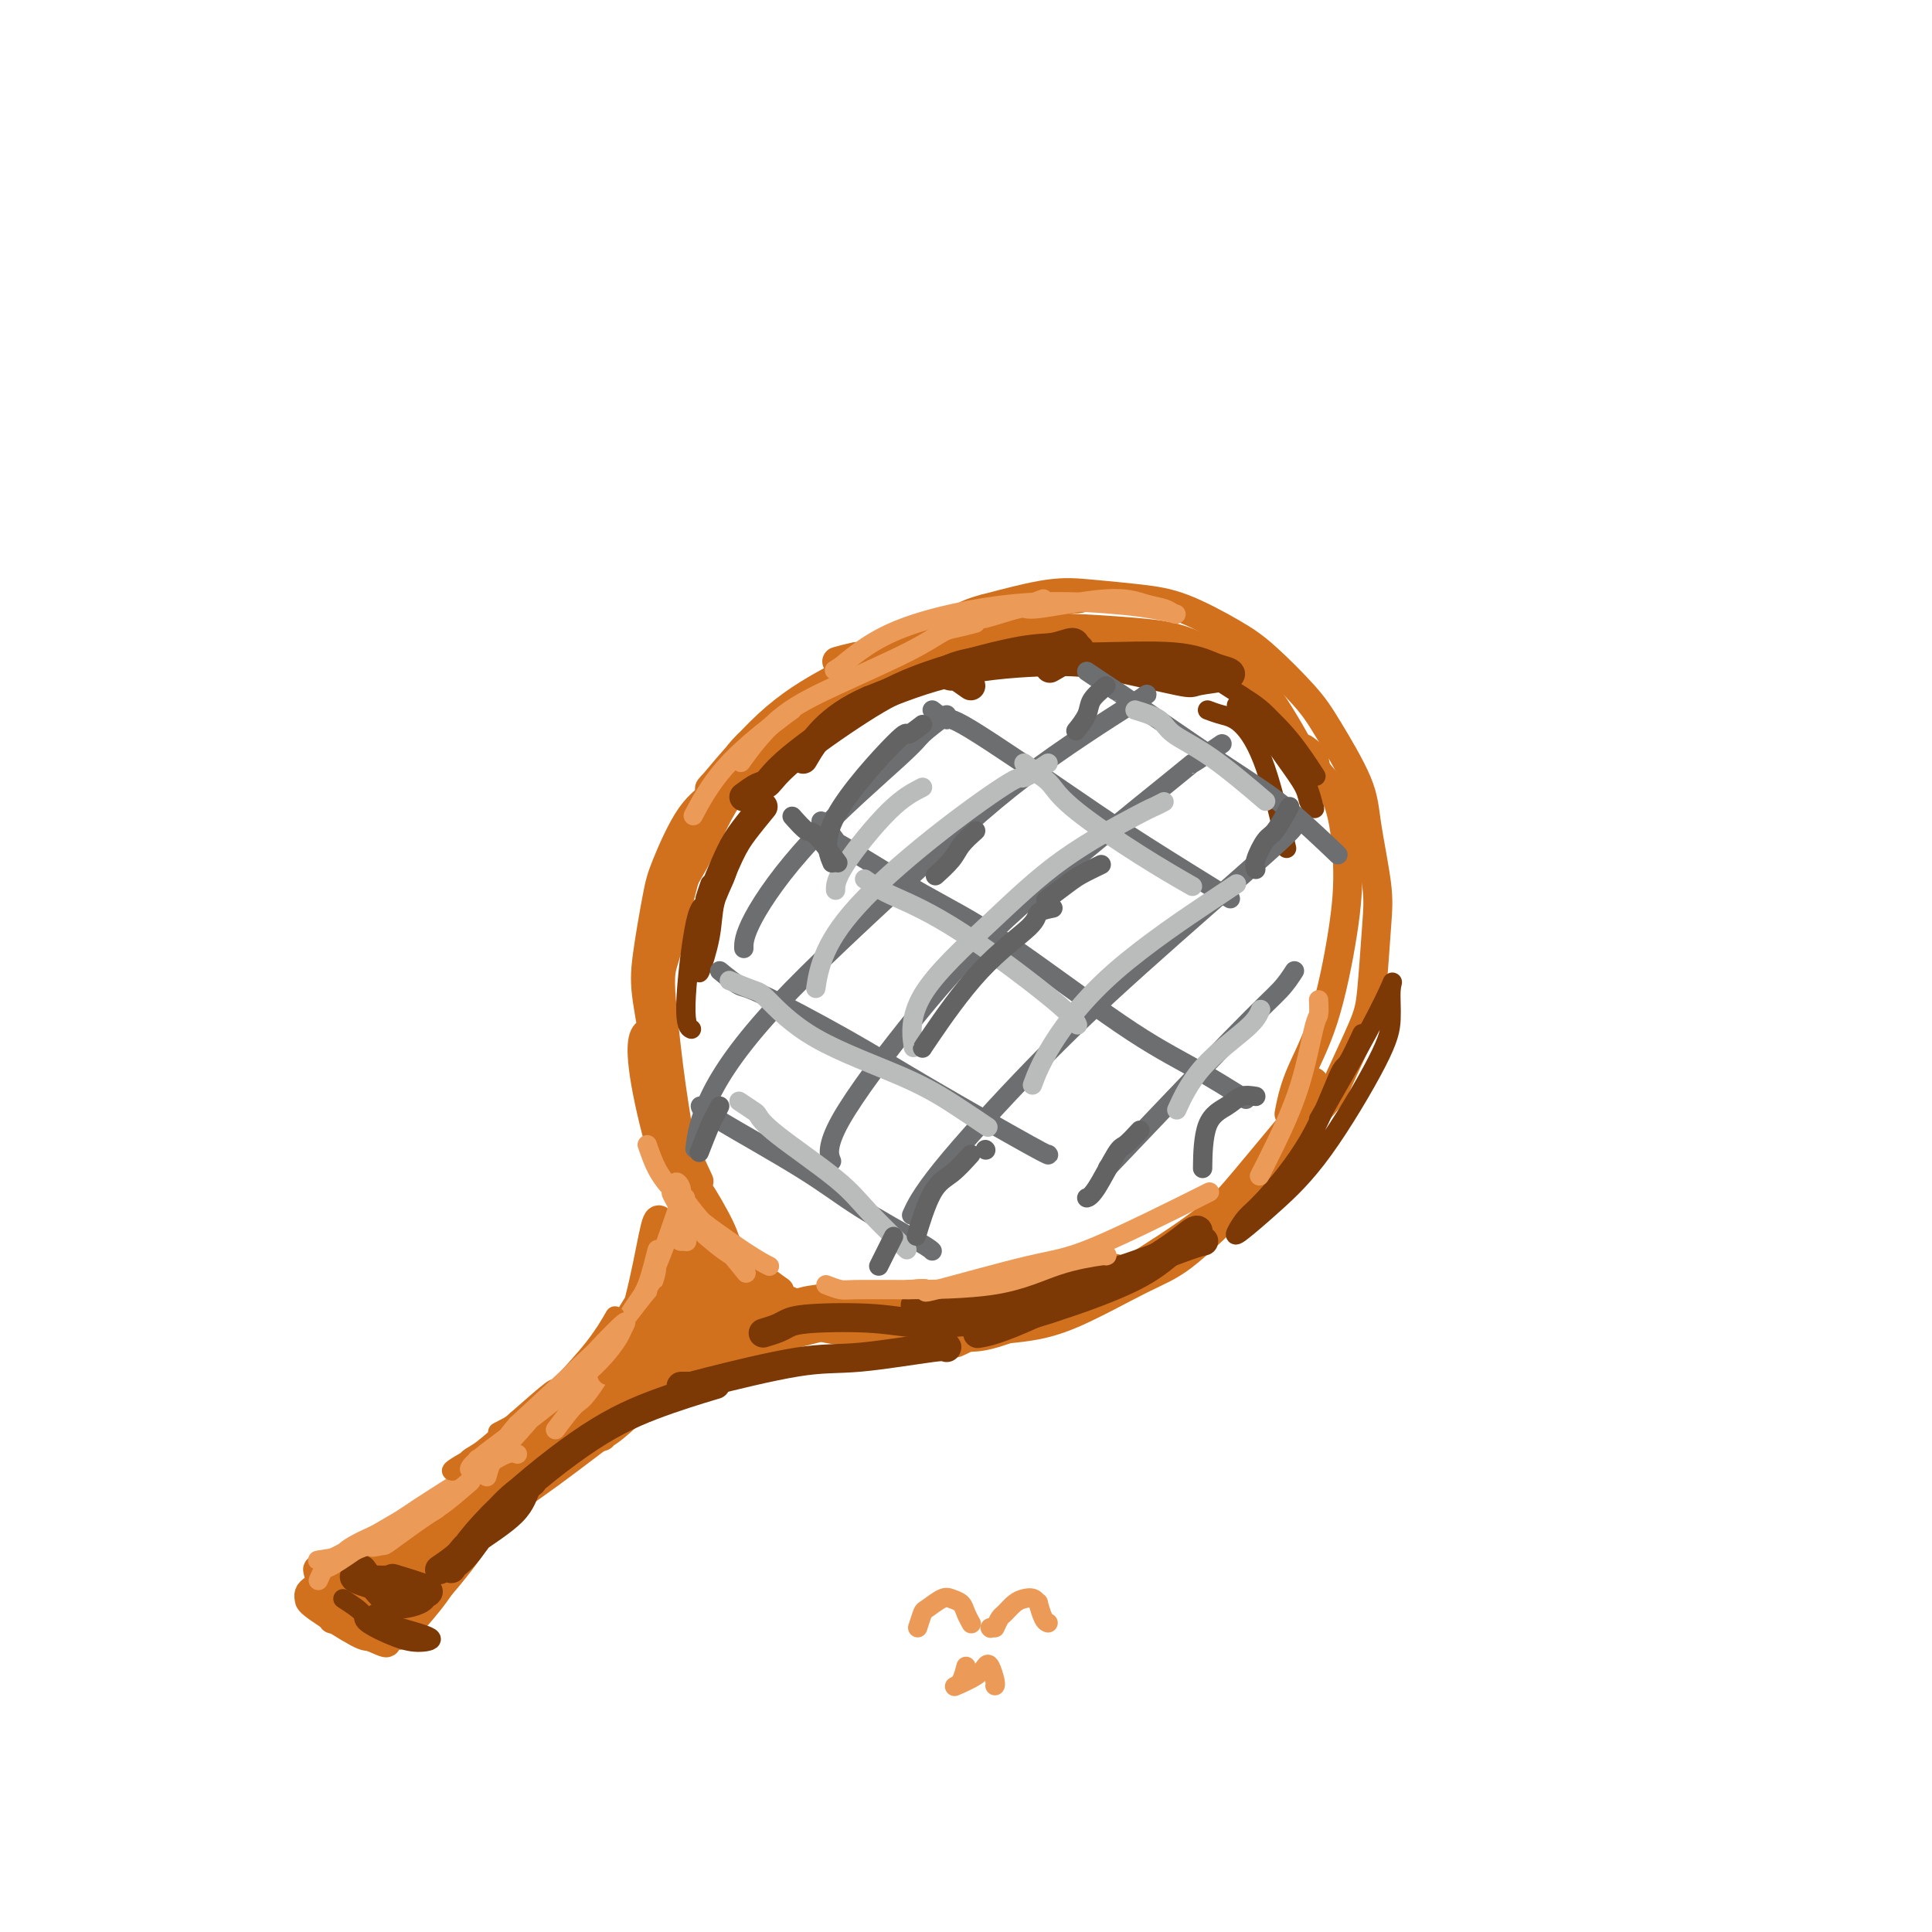 <svg viewBox='0 0 400 400' version='1.1' xmlns='http://www.w3.org/2000/svg' xmlns:xlink='http://www.w3.org/1999/xlink'><g fill='none' stroke='#D2711D' stroke-width='6' stroke-linecap='round' stroke-linejoin='round'><path d='M141,245c0.471,1.667 0.942,3.334 1,4c0.058,0.666 -0.298,0.331 1,2c1.298,1.669 4.249,5.340 6,8c1.751,2.660 2.302,4.307 5,6c2.698,1.693 7.544,3.432 11,5c3.456,1.568 5.522,2.965 9,4c3.478,1.035 8.368,1.708 12,2c3.632,0.292 6.006,0.204 10,0c3.994,-0.204 9.607,-0.525 14,-1c4.393,-0.475 7.567,-1.104 12,-3c4.433,-1.896 10.124,-5.061 14,-7c3.876,-1.939 5.936,-2.654 9,-5c3.064,-2.346 7.133,-6.324 10,-9c2.867,-2.676 4.534,-4.050 7,-7c2.466,-2.950 5.733,-7.475 9,-12'/><path d='M271,232c5.106,-5.557 4.873,-5.449 6,-8c1.127,-2.551 3.616,-7.762 5,-11c1.384,-3.238 1.665,-4.502 2,-8c0.335,-3.498 0.726,-9.229 1,-13c0.274,-3.771 0.433,-5.583 0,-9c-0.433,-3.417 -1.458,-8.441 -2,-12c-0.542,-3.559 -0.601,-5.654 -2,-9c-1.399,-3.346 -4.139,-7.943 -6,-11c-1.861,-3.057 -2.842,-4.573 -5,-7c-2.158,-2.427 -5.492,-5.764 -8,-8c-2.508,-2.236 -4.191,-3.372 -7,-5c-2.809,-1.628 -6.744,-3.748 -10,-5c-3.256,-1.252 -5.831,-1.634 -9,-2c-3.169,-0.366 -6.930,-0.714 -10,-1c-3.070,-0.286 -5.449,-0.510 -9,0c-3.551,0.510 -8.276,1.755 -13,3'/><path d='M204,126c-5.049,1.283 -6.672,2.989 -10,5c-3.328,2.011 -8.359,4.327 -12,6c-3.641,1.673 -5.890,2.703 -9,5c-3.110,2.297 -7.082,5.861 -10,8c-2.918,2.139 -4.784,2.855 -7,5c-2.216,2.145 -4.783,5.720 -7,8c-2.217,2.280 -4.084,3.264 -6,6c-1.916,2.736 -3.879,7.223 -5,10c-1.121,2.777 -1.399,3.842 -2,7c-0.601,3.158 -1.526,8.407 -2,12c-0.474,3.593 -0.497,5.529 0,9c0.497,3.471 1.515,8.477 2,12c0.485,3.523 0.438,5.564 2,10c1.562,4.436 4.732,11.267 6,14c1.268,2.733 0.634,1.366 0,0'/><path d='M142,251c-0.450,1.960 -0.900,3.920 -1,5c-0.100,1.080 0.150,1.279 0,4c-0.150,2.721 -0.701,7.965 -3,13c-2.299,5.035 -6.347,9.861 -9,13c-2.653,3.139 -3.910,4.590 -6,6c-2.090,1.410 -5.011,2.780 -7,4c-1.989,1.220 -3.045,2.290 -2,1c1.045,-1.290 4.190,-4.939 7,-9c2.810,-4.061 5.286,-8.534 8,-13c2.714,-4.466 5.665,-8.927 7,-12c1.335,-3.073 1.055,-4.760 1,-6c-0.055,-1.240 0.115,-2.034 0,-3c-0.115,-0.966 -0.515,-2.104 -1,-1c-0.485,1.104 -1.054,4.451 -2,9c-0.946,4.549 -2.270,10.300 -4,15c-1.730,4.700 -3.865,8.350 -6,12'/><path d='M124,289c-2.449,6.326 -2.071,4.641 -3,5c-0.929,0.359 -3.166,2.762 -2,2c1.166,-0.762 5.734,-4.690 9,-7c3.266,-2.310 5.231,-3.001 11,-6c5.769,-2.999 15.344,-8.307 21,-11c5.656,-2.693 7.393,-2.770 9,-3c1.607,-0.230 3.084,-0.612 2,0c-1.084,0.612 -4.728,2.217 -7,3c-2.272,0.783 -3.170,0.742 -8,3c-4.830,2.258 -13.590,6.814 -19,10c-5.410,3.186 -7.469,5.003 -9,7c-1.531,1.997 -2.534,4.174 -3,5c-0.466,0.826 -0.395,0.299 0,0c0.395,-0.299 1.113,-0.371 5,-4c3.887,-3.629 10.944,-10.814 18,-18'/><path d='M148,275c3.785,-3.692 1.746,-1.921 2,-2c0.254,-0.079 2.801,-2.006 4,-3c1.199,-0.994 1.050,-1.053 1,-1c-0.050,0.053 -0.003,0.218 0,0c0.003,-0.218 -0.039,-0.819 -2,-1c-1.961,-0.181 -5.841,0.060 -9,1c-3.159,0.940 -5.596,2.581 -5,3c0.596,0.419 4.224,-0.385 6,-1c1.776,-0.615 1.698,-1.042 4,-1c2.302,0.042 6.984,0.553 12,1c5.016,0.447 10.365,0.830 13,1c2.635,0.170 2.554,0.129 3,0c0.446,-0.129 1.419,-0.344 1,0c-0.419,0.344 -2.228,1.246 -9,3c-6.772,1.754 -18.506,4.358 -26,7c-7.494,2.642 -10.747,5.321 -14,8'/><path d='M129,290c-5.031,3.292 -10.608,7.521 -13,10c-2.392,2.479 -1.598,3.209 -2,4c-0.402,0.791 -1.999,1.643 0,0c1.999,-1.643 7.595,-5.779 14,-10c6.405,-4.221 13.621,-8.525 18,-11c4.379,-2.475 5.923,-3.120 7,-4c1.077,-0.880 1.686,-1.996 1,-2c-0.686,-0.004 -2.668,1.103 -7,4c-4.332,2.897 -11.013,7.586 -17,12c-5.987,4.414 -11.281,8.555 -16,12c-4.719,3.445 -8.864,6.194 -11,8c-2.136,1.806 -2.263,2.670 -3,3c-0.737,0.330 -2.083,0.127 -1,-1c1.083,-1.127 4.595,-3.179 6,-4c1.405,-0.821 0.702,-0.410 0,0'/><path d='M131,289c0.341,-1.231 0.682,-2.461 1,-3c0.318,-0.539 0.613,-0.386 1,-1c0.387,-0.614 0.868,-1.994 -1,-1c-1.868,0.994 -6.083,4.362 -12,9c-5.917,4.638 -13.534,10.548 -18,14c-4.466,3.452 -5.779,4.448 -8,6c-2.221,1.552 -5.351,3.660 -5,3c0.351,-0.660 4.181,-4.086 6,-6c1.819,-1.914 1.625,-2.314 4,-4c2.375,-1.686 7.317,-4.659 12,-8c4.683,-3.341 9.106,-7.050 12,-9c2.894,-1.950 4.260,-2.141 3,-1c-1.260,1.141 -5.147,3.615 -7,5c-1.853,1.385 -1.672,1.681 -5,4c-3.328,2.319 -10.164,6.659 -17,11'/><path d='M97,308c-6.502,4.639 -8.256,6.237 -11,8c-2.744,1.763 -6.479,3.691 -9,5c-2.521,1.309 -3.828,2.000 -5,3c-1.172,1.000 -2.209,2.310 -3,3c-0.791,0.690 -1.336,0.762 -2,1c-0.664,0.238 -1.446,0.642 -2,1c-0.554,0.358 -0.881,0.668 -1,1c-0.119,0.332 -0.030,0.685 0,1c0.030,0.315 0.003,0.593 2,2c1.997,1.407 6.020,3.944 8,5c1.980,1.056 1.918,0.630 3,1c1.082,0.370 3.309,1.534 3,1c-0.309,-0.534 -3.155,-2.767 -6,-5'/><path d='M74,335c-0.925,-1.084 -0.237,-1.295 -1,-2c-0.763,-0.705 -2.977,-1.904 -4,-3c-1.023,-1.096 -0.856,-2.088 -1,-3c-0.144,-0.912 -0.598,-1.743 -1,-2c-0.402,-0.257 -0.750,0.061 -1,0c-0.250,-0.061 -0.402,-0.502 0,1c0.402,1.502 1.357,4.947 2,7c0.643,2.053 0.972,2.714 1,2c0.028,-0.714 -0.245,-2.804 0,-5c0.245,-2.196 1.009,-4.497 4,-7c2.991,-2.503 8.207,-5.209 12,-7c3.793,-1.791 6.161,-2.665 9,-4c2.839,-1.335 6.149,-3.129 8,-4c1.851,-0.871 2.243,-0.820 1,0c-1.243,0.820 -4.122,2.410 -7,4'/><path d='M96,312c-3.376,1.986 -8.815,4.951 -13,8c-4.185,3.049 -7.114,6.180 -9,8c-1.886,1.820 -2.727,2.328 -3,3c-0.273,0.672 0.022,1.509 2,1c1.978,-0.509 5.640,-2.366 10,-5c4.360,-2.634 9.416,-6.047 12,-8c2.584,-1.953 2.694,-2.445 3,-3c0.306,-0.555 0.809,-1.174 0,-1c-0.809,0.174 -2.931,1.141 -6,5c-3.069,3.859 -7.085,10.612 -9,14c-1.915,3.388 -1.728,3.412 -2,4c-0.272,0.588 -1.001,1.740 0,1c1.001,-0.740 3.732,-3.374 7,-7c3.268,-3.626 7.072,-8.246 9,-11c1.928,-2.754 1.979,-3.644 2,-4c0.021,-0.356 0.010,-0.178 0,0'/><path d='M99,317c1.822,-1.937 -2.624,3.721 -5,7c-2.376,3.279 -2.682,4.180 -4,6c-1.318,1.820 -3.647,4.559 -5,6c-1.353,1.441 -1.728,1.584 -2,2c-0.272,0.416 -0.440,1.106 0,0c0.440,-1.106 1.488,-4.009 2,-5c0.512,-0.991 0.486,-0.072 0,0c-0.486,0.072 -1.434,-0.704 -2,-1c-0.566,-0.296 -0.751,-0.112 -1,0c-0.249,0.112 -0.563,0.150 -1,0c-0.437,-0.150 -0.996,-0.490 2,-4c2.996,-3.510 9.549,-10.192 15,-15c5.451,-4.808 9.801,-7.742 15,-12c5.199,-4.258 11.246,-9.839 15,-13c3.754,-3.161 5.215,-3.903 7,-5c1.785,-1.097 3.892,-2.548 6,-4'/><path d='M141,279c9.135,-7.962 2.971,-3.365 1,-2c-1.971,1.365 0.250,-0.500 1,-1c0.750,-0.500 0.027,0.366 0,0c-0.027,-0.366 0.641,-1.963 1,-3c0.359,-1.037 0.408,-1.513 1,-2c0.592,-0.487 1.727,-0.986 3,-1c1.273,-0.014 2.685,0.455 6,1c3.315,0.545 8.535,1.165 13,1c4.465,-0.165 8.176,-1.116 12,-2c3.824,-0.884 7.760,-1.699 10,-2c2.240,-0.301 2.783,-0.086 3,0c0.217,0.086 0.109,0.043 0,0'/><path d='M188,270c-2.521,0.746 -5.042,1.492 -6,2c-0.958,0.508 -0.351,0.778 -3,1c-2.649,0.222 -8.552,0.397 -13,0c-4.448,-0.397 -7.440,-1.367 -11,-3c-3.560,-1.633 -7.688,-3.928 -10,-6c-2.312,-2.072 -2.808,-3.920 -3,-6c-0.192,-2.080 -0.079,-4.392 0,-6c0.079,-1.608 0.123,-2.511 1,-2c0.877,0.511 2.586,2.436 5,5c2.414,2.564 5.535,5.767 8,8c2.465,2.233 4.276,3.495 5,4c0.724,0.505 0.362,0.252 0,0'/><path d='M150,261c-1.347,-1.249 -2.694,-2.498 -4,-4c-1.306,-1.502 -2.569,-3.258 -4,-7c-1.431,-3.742 -3.028,-9.471 -4,-14c-0.972,-4.529 -1.318,-7.859 -2,-11c-0.682,-3.141 -1.701,-6.092 -2,-8c-0.299,-1.908 0.122,-2.774 0,-3c-0.122,-0.226 -0.788,0.188 -1,2c-0.212,1.812 0.030,5.024 1,10c0.970,4.976 2.668,11.717 4,15c1.332,3.283 2.298,3.107 3,4c0.702,0.893 1.138,2.855 1,2c-0.138,-0.855 -0.851,-4.528 -1,-6c-0.149,-1.472 0.268,-0.742 0,-3c-0.268,-2.258 -1.219,-7.502 -2,-13c-0.781,-5.498 -1.390,-11.249 -2,-17'/><path d='M137,208c-0.587,-7.357 -0.054,-7.250 1,-11c1.054,-3.750 2.630,-11.356 4,-16c1.370,-4.644 2.534,-6.327 3,-7c0.466,-0.673 0.233,-0.337 0,0'/><path d='M153,161c-0.325,0.140 -0.650,0.281 -3,3c-2.350,2.719 -6.724,8.018 -9,12c-2.276,3.982 -2.455,6.647 -3,9c-0.545,2.353 -1.458,4.393 -1,4c0.458,-0.393 2.286,-3.219 4,-6c1.714,-2.781 3.314,-5.517 5,-9c1.686,-3.483 3.457,-7.714 7,-12c3.543,-4.286 8.856,-8.626 13,-12c4.144,-3.374 7.118,-5.781 11,-8c3.882,-2.219 8.673,-4.249 12,-6c3.327,-1.751 5.190,-3.223 6,-4c0.810,-0.777 0.568,-0.858 1,-1c0.432,-0.142 1.539,-0.346 0,0c-1.539,0.346 -5.726,1.242 -10,3c-4.274,1.758 -8.637,4.379 -13,7'/><path d='M173,141c-6.990,3.783 -13.463,8.741 -17,12c-3.537,3.259 -4.136,4.817 -5,6c-0.864,1.183 -1.994,1.989 -3,3c-1.006,1.011 -1.889,2.226 0,0c1.889,-2.226 6.550,-7.891 11,-12c4.450,-4.109 8.691,-6.660 13,-9c4.309,-2.340 8.687,-4.469 14,-7c5.313,-2.531 11.562,-5.465 17,-7c5.438,-1.535 10.067,-1.672 13,-2c2.933,-0.328 4.172,-0.847 5,-1c0.828,-0.153 1.245,0.061 2,0c0.755,-0.061 1.849,-0.398 -1,0c-2.849,0.398 -9.640,1.529 -15,3c-5.360,1.471 -9.289,3.281 -14,5c-4.711,1.719 -10.203,3.348 -13,4c-2.797,0.652 -2.898,0.326 -3,0'/><path d='M177,136c-7.016,1.857 -2.557,0.500 0,0c2.557,-0.500 3.211,-0.145 8,-1c4.789,-0.855 13.715,-2.922 20,-4c6.285,-1.078 9.931,-1.167 15,-1c5.069,0.167 11.562,0.590 16,1c4.438,0.410 6.821,0.807 10,2c3.179,1.193 7.153,3.182 10,5c2.847,1.818 4.567,3.467 7,7c2.433,3.533 5.578,8.951 7,12c1.422,3.049 1.121,3.728 1,4c-0.121,0.272 -0.060,0.136 0,0'/><path d='M270,155c0.837,0.604 1.673,1.207 2,2c0.327,0.793 0.144,1.775 1,3c0.856,1.225 2.752,2.691 4,6c1.248,3.309 1.847,8.460 2,13c0.153,4.540 -0.141,8.468 -1,14c-0.859,5.532 -2.282,12.668 -4,18c-1.718,5.332 -3.732,8.859 -5,12c-1.268,3.141 -1.791,5.898 -2,7c-0.209,1.102 -0.105,0.551 0,0'/><path d='M272,224c-0.876,2.083 -1.753,4.166 -2,5c-0.247,0.834 0.134,0.418 -2,3c-2.134,2.582 -6.784,8.160 -10,12c-3.216,3.840 -4.999,5.941 -9,9c-4.001,3.059 -10.219,7.074 -15,10c-4.781,2.926 -8.125,4.761 -13,7c-4.875,2.239 -11.280,4.881 -15,6c-3.720,1.119 -4.755,0.714 -6,1c-1.245,0.286 -2.700,1.264 -2,1c0.700,-0.264 3.554,-1.768 6,-3c2.446,-1.232 4.483,-2.190 7,-3c2.517,-0.810 5.514,-1.471 9,-3c3.486,-1.529 7.460,-3.925 9,-5c1.540,-1.075 0.645,-0.828 1,-1c0.355,-0.172 1.958,-0.763 0,0c-1.958,0.763 -7.479,2.882 -13,5'/><path d='M217,268c-5.566,1.852 -13.480,4.483 -19,6c-5.520,1.517 -8.646,1.921 -13,2c-4.354,0.079 -9.934,-0.168 -14,-1c-4.066,-0.832 -6.617,-2.249 -10,-5c-3.383,-2.751 -7.599,-6.836 -10,-10c-2.401,-3.164 -2.986,-5.407 -4,-8c-1.014,-2.593 -2.457,-5.534 -2,-5c0.457,0.534 2.813,4.545 4,7c1.187,2.455 1.204,3.353 2,5c0.796,1.647 2.370,4.042 3,5c0.630,0.958 0.315,0.479 0,0'/></g>
<g fill='none' stroke='#7C3805' stroke-width='6' stroke-linecap='round' stroke-linejoin='round'><path d='M75,325c1.747,2.399 3.493,4.799 5,6c1.507,1.201 2.773,1.204 4,1c1.227,-0.204 2.413,-0.615 3,-1c0.587,-0.385 0.575,-0.743 1,-1c0.425,-0.257 1.288,-0.412 0,-1c-1.288,-0.588 -4.726,-1.608 -6,-2c-1.274,-0.392 -0.385,-0.156 -1,0c-0.615,0.156 -2.732,0.230 -4,0c-1.268,-0.230 -1.685,-0.766 -2,-1c-0.315,-0.234 -0.529,-0.168 -1,0c-0.471,0.168 -1.198,0.437 0,1c1.198,0.563 4.323,1.421 6,2c1.677,0.579 1.908,0.880 2,1c0.092,0.120 0.046,0.060 0,0'/><path d='M91,325c1.574,-1.073 3.148,-2.147 4,-3c0.852,-0.853 0.983,-1.486 3,-3c2.017,-1.514 5.922,-3.909 8,-6c2.078,-2.091 2.330,-3.879 3,-5c0.670,-1.121 1.759,-1.576 1,-1c-0.759,0.576 -3.365,2.182 -6,5c-2.635,2.818 -5.299,6.846 -7,9c-1.701,2.154 -2.440,2.433 -3,3c-0.560,0.567 -0.940,1.423 0,0c0.940,-1.423 3.199,-5.124 8,-10c4.801,-4.876 12.142,-10.925 18,-15c5.858,-4.075 10.231,-6.174 15,-8c4.769,-1.826 9.934,-3.379 12,-4c2.066,-0.621 1.033,-0.311 0,0'/><path d='M141,287c0.864,-0.004 1.727,-0.009 2,0c0.273,0.009 -0.046,0.030 4,-1c4.046,-1.030 12.457,-3.113 18,-4c5.543,-0.887 8.218,-0.578 13,-1c4.782,-0.422 11.672,-1.575 15,-2c3.328,-0.425 3.094,-0.121 3,0c-0.094,0.121 -0.047,0.061 0,0'/><path d='M158,276c1.104,-0.337 2.209,-0.674 3,-1c0.791,-0.326 1.269,-0.640 2,-1c0.731,-0.360 1.717,-0.765 5,-1c3.283,-0.235 8.865,-0.299 13,0c4.135,0.299 6.824,0.959 11,1c4.176,0.041 9.840,-0.539 14,-1c4.160,-0.461 6.817,-0.802 11,-2c4.183,-1.198 9.891,-3.252 14,-5c4.109,-1.748 6.618,-3.189 9,-5c2.382,-1.811 4.637,-3.993 6,-5c1.363,-1.007 1.835,-0.839 2,-1c0.165,-0.161 0.024,-0.651 -1,0c-1.024,0.651 -2.929,2.445 -7,5c-4.071,2.555 -10.306,5.873 -15,8c-4.694,2.127 -7.847,3.064 -11,4'/><path d='M214,272c-7.422,3.378 -9.978,3.822 -11,4c-1.022,0.178 -0.511,0.089 0,0'/><path d='M190,270c-0.748,0.257 -1.496,0.514 4,0c5.496,-0.514 17.236,-1.797 27,-4c9.764,-2.203 17.552,-5.324 22,-7c4.448,-1.676 5.557,-1.907 6,-2c0.443,-0.093 0.222,-0.046 0,0'/><path d='M154,165c1.100,-0.815 2.201,-1.630 3,-2c0.799,-0.370 1.297,-0.296 2,-1c0.703,-0.704 1.611,-2.187 5,-5c3.389,-2.813 9.258,-6.954 14,-10c4.742,-3.046 8.355,-4.995 14,-7c5.645,-2.005 13.321,-4.067 18,-5c4.679,-0.933 6.359,-0.736 8,-1c1.641,-0.264 3.241,-0.988 4,-1c0.759,-0.012 0.678,0.687 1,1c0.322,0.313 1.048,0.238 0,1c-1.048,0.762 -3.871,2.361 -5,3c-1.129,0.639 -0.565,0.320 0,0'/><path d='M201,142c-1.210,-0.862 -2.421,-1.723 -3,-2c-0.579,-0.277 -0.528,0.031 -1,0c-0.472,-0.031 -1.468,-0.403 -1,-1c0.468,-0.597 2.401,-1.421 6,-2c3.599,-0.579 8.865,-0.912 13,-1c4.135,-0.088 7.138,0.070 12,0c4.862,-0.070 11.582,-0.370 16,0c4.418,0.370 6.533,1.408 8,2c1.467,0.592 2.286,0.737 3,1c0.714,0.263 1.321,0.644 0,1c-1.321,0.356 -4.572,0.687 -6,1c-1.428,0.313 -1.035,0.609 -4,0c-2.965,-0.609 -9.290,-2.122 -14,-3c-4.710,-0.878 -7.807,-1.121 -13,-1c-5.193,0.121 -12.484,0.606 -19,2c-6.516,1.394 -12.258,3.697 -18,6'/><path d='M180,145c-8.644,3.689 -11.756,8.911 -13,11c-1.244,2.089 -0.622,1.044 0,0'/><path d='M158,167c-1.440,1.756 -2.881,3.512 -4,5c-1.119,1.488 -1.917,2.708 -3,5c-1.083,2.292 -2.452,5.655 -3,7c-0.548,1.345 -0.274,0.673 0,0'/></g>
<g fill='none' stroke='#7C3805' stroke-width='4' stroke-linecap='round' stroke-linejoin='round'><path d='M147,183c-0.449,1.309 -0.898,2.617 -1,3c-0.102,0.383 0.143,-0.161 0,2c-0.143,2.161 -0.672,7.025 -1,10c-0.328,2.975 -0.453,4.059 0,3c0.453,-1.059 1.484,-4.263 2,-7c0.516,-2.737 0.518,-5.009 1,-7c0.482,-1.991 1.444,-3.701 2,-5c0.556,-1.299 0.704,-2.188 1,-3c0.296,-0.812 0.738,-1.549 0,0c-0.738,1.549 -2.656,5.382 -4,7c-1.344,1.618 -2.113,1.021 -3,5c-0.887,3.979 -1.893,12.533 -2,17c-0.107,4.467 0.684,4.848 1,5c0.316,0.152 0.158,0.076 0,0'/><path d='M257,144c0.761,0.858 1.522,1.716 2,2c0.478,0.284 0.675,-0.006 2,1c1.325,1.006 3.780,3.309 6,6c2.220,2.691 4.206,5.769 5,7c0.794,1.231 0.397,0.616 0,0'/><path d='M250,147c0.935,0.349 1.869,0.699 3,1c1.131,0.301 2.458,0.555 4,2c1.542,1.445 3.300,4.081 5,9c1.700,4.919 3.343,12.120 4,15c0.657,2.880 0.329,1.440 0,0'/><path d='M282,214c-1.158,2.500 -2.316,5.000 -3,6c-0.684,1.000 -0.894,0.499 -2,3c-1.106,2.501 -3.107,8.005 -6,13c-2.893,4.995 -6.679,9.480 -9,12c-2.321,2.520 -3.176,3.074 -4,4c-0.824,0.926 -1.615,2.224 -2,3c-0.385,0.776 -0.362,1.032 1,0c1.362,-1.032 4.063,-3.350 7,-6c2.937,-2.650 6.110,-5.630 10,-11c3.890,-5.370 8.496,-13.130 11,-18c2.504,-4.870 2.904,-6.850 3,-9c0.096,-2.150 -0.112,-4.468 0,-6c0.112,-1.532 0.546,-2.277 0,-1c-0.546,1.277 -2.070,4.574 -5,10c-2.930,5.426 -7.266,12.979 -9,16c-1.734,3.021 -0.867,1.511 0,0'/><path d='M256,146c1.162,0.789 2.325,1.577 3,2c0.675,0.423 0.864,0.480 2,2c1.136,1.520 3.219,4.502 5,7c1.781,2.498 3.259,4.513 4,6c0.741,1.487 0.745,2.446 1,3c0.255,0.554 0.761,0.702 1,1c0.239,0.298 0.211,0.745 0,0c-0.211,-0.745 -0.607,-2.681 -2,-6c-1.393,-3.319 -3.785,-8.020 -6,-11c-2.215,-2.980 -4.254,-4.238 -7,-6c-2.746,-1.762 -6.200,-4.029 -8,-5c-1.800,-0.971 -1.946,-0.646 -2,0c-0.054,0.646 -0.015,1.613 0,2c0.015,0.387 0.008,0.193 0,0'/><path d='M71,331c1.726,1.123 3.453,2.246 4,3c0.547,0.754 -0.084,1.138 1,2c1.084,0.862 3.884,2.204 6,3c2.116,0.796 3.549,1.048 5,1c1.451,-0.048 2.920,-0.397 2,-1c-0.920,-0.603 -4.228,-1.461 -6,-2c-1.772,-0.539 -2.008,-0.758 -3,-1c-0.992,-0.242 -2.740,-0.508 -3,-1c-0.260,-0.492 0.968,-1.209 3,-2c2.032,-0.791 4.866,-1.654 6,-2c1.134,-0.346 0.567,-0.173 0,0'/></g>
<g fill='none' stroke='#EC9A57' stroke-width='4' stroke-linecap='round' stroke-linejoin='round'><path d='M95,308c-1.555,1.610 -3.109,3.219 -4,4c-0.891,0.781 -1.118,0.733 -3,2c-1.882,1.267 -5.418,3.848 -7,5c-1.582,1.152 -1.210,0.874 -2,1c-0.790,0.126 -2.743,0.658 -2,0c0.743,-0.658 4.181,-2.504 7,-4c2.819,-1.496 5.017,-2.642 7,-4c1.983,-1.358 3.749,-2.930 5,-4c1.251,-1.070 1.986,-1.639 1,-1c-0.986,0.639 -3.692,2.486 -6,4c-2.308,1.514 -4.216,2.694 -7,4c-2.784,1.306 -6.442,2.736 -9,4c-2.558,1.264 -4.017,2.361 -3,2c1.017,-0.361 4.508,-2.181 8,-4'/><path d='M80,317c1.399,-0.817 0.897,-0.860 4,-3c3.103,-2.140 9.811,-6.378 14,-9c4.189,-2.622 5.859,-3.629 7,-4c1.141,-0.371 1.755,-0.106 2,0c0.245,0.106 0.123,0.053 0,0'/><path d='M115,296c1.516,-2.027 3.033,-4.053 4,-5c0.967,-0.947 1.385,-0.814 3,-3c1.615,-2.186 4.427,-6.693 7,-11c2.573,-4.307 4.905,-8.416 6,-11c1.095,-2.584 0.952,-3.643 1,-5c0.048,-1.357 0.288,-3.011 0,-2c-0.288,1.011 -1.104,4.688 -2,7c-0.896,2.312 -1.874,3.257 -3,5c-1.126,1.743 -2.401,4.282 -3,6c-0.599,1.718 -0.521,2.615 0,2c0.521,-0.615 1.484,-2.741 3,-6c1.516,-3.259 3.583,-7.652 5,-11c1.417,-3.348 2.184,-5.650 3,-8c0.816,-2.350 1.681,-4.748 2,-6c0.319,-1.252 0.091,-1.358 0,-1c-0.091,0.358 -0.046,1.179 0,2'/><path d='M141,249c1.871,-3.383 0.550,2.160 0,5c-0.550,2.840 -0.328,2.976 0,3c0.328,0.024 0.762,-0.064 1,0c0.238,0.064 0.281,0.279 0,-1c-0.281,-1.279 -0.884,-4.053 -1,-6c-0.116,-1.947 0.257,-3.067 0,-4c-0.257,-0.933 -1.143,-1.678 -1,-1c0.143,0.678 1.317,2.780 3,5c1.683,2.220 3.876,4.559 6,7c2.124,2.441 4.178,4.983 5,6c0.822,1.017 0.411,0.508 0,0'/><path d='M154,261c-0.978,-0.266 -1.955,-0.533 -4,-2c-2.045,-1.467 -5.156,-4.135 -7,-6c-1.844,-1.865 -2.420,-2.927 -3,-4c-0.580,-1.073 -1.164,-2.158 -1,-2c0.164,0.158 1.075,1.558 4,4c2.925,2.442 7.864,5.927 11,8c3.136,2.073 4.467,2.735 5,3c0.533,0.265 0.266,0.132 0,0'/><path d='M171,266c1.100,0.423 2.201,0.846 3,1c0.799,0.154 1.297,0.037 3,0c1.703,-0.037 4.610,0.004 10,0c5.390,-0.004 13.262,-0.054 19,-1c5.738,-0.946 9.342,-2.790 13,-4c3.658,-1.210 7.369,-1.787 9,-2c1.631,-0.213 1.180,-0.061 1,0c-0.180,0.061 -0.090,0.030 0,0'/><path d='M188,267c1.972,-0.141 3.944,-0.281 4,0c0.056,0.281 -1.803,0.984 2,0c3.803,-0.984 13.267,-3.656 19,-5c5.733,-1.344 7.736,-1.362 14,-4c6.264,-2.638 16.790,-7.897 21,-10c4.210,-2.103 2.105,-1.052 0,0'/><path d='M273,207c0.056,1.208 0.113,2.415 0,3c-0.113,0.585 -0.395,0.546 -1,3c-0.605,2.454 -1.533,7.400 -3,12c-1.467,4.600 -3.472,8.854 -5,12c-1.528,3.146 -2.579,5.185 -3,6c-0.421,0.815 -0.210,0.408 0,0'/><path d='M216,124c-1.201,0.471 -2.401,0.941 -3,1c-0.599,0.059 -0.596,-0.294 -2,0c-1.404,0.294 -4.215,1.233 -6,2c-1.785,0.767 -2.544,1.361 -1,1c1.544,-0.361 5.390,-1.677 7,-2c1.610,-0.323 0.984,0.348 4,0c3.016,-0.348 9.673,-1.714 14,-2c4.327,-0.286 6.323,0.509 8,1c1.677,0.491 3.036,0.679 4,1c0.964,0.321 1.535,0.776 2,1c0.465,0.224 0.824,0.216 0,0c-0.824,-0.216 -2.831,-0.641 -5,-1c-2.169,-0.359 -4.499,-0.653 -9,-1c-4.501,-0.347 -11.173,-0.747 -19,0c-7.827,0.747 -16.808,2.642 -23,5c-6.192,2.358 -9.596,5.179 -13,8'/><path d='M174,138c-2.167,1.333 -1.083,0.667 0,0'/><path d='M202,129c-1.463,0.385 -2.927,0.769 -4,1c-1.073,0.231 -1.756,0.308 -3,1c-1.244,0.692 -3.049,1.997 -7,4c-3.951,2.003 -10.049,4.702 -15,7c-4.951,2.298 -8.756,4.196 -12,7c-3.244,2.804 -5.927,6.516 -7,8c-1.073,1.484 -0.537,0.742 0,0'/><path d='M164,147c-0.738,0.518 -1.476,1.036 -4,3c-2.524,1.964 -6.833,5.375 -10,9c-3.167,3.625 -5.190,7.464 -6,9c-0.810,1.536 -0.405,0.768 0,0'/><path d='M134,237c0.622,1.778 1.244,3.556 2,5c0.756,1.444 1.644,2.556 2,3c0.356,0.444 0.178,0.222 0,0'/></g>
<g fill='none' stroke='#6D6E70' stroke-width='4' stroke-linecap='round' stroke-linejoin='round'><path d='M145,229c0.038,0.326 0.077,0.651 4,3c3.923,2.349 11.731,6.721 17,10c5.269,3.279 8.000,5.467 12,8c4.000,2.533 9.269,5.413 12,7c2.731,1.587 2.923,1.882 3,2c0.077,0.118 0.038,0.059 0,0'/><path d='M149,201c1.545,1.258 3.091,2.516 4,3c0.909,0.484 1.182,0.192 5,2c3.818,1.808 11.180,5.714 17,9c5.820,3.286 10.096,5.953 17,10c6.904,4.047 16.436,9.474 21,12c4.564,2.526 4.161,2.150 4,2c-0.161,-0.150 -0.081,-0.075 0,0'/><path d='M170,170c1.290,1.689 2.580,3.377 3,4c0.420,0.623 -0.032,0.180 3,2c3.032,1.820 9.546,5.904 15,9c5.454,3.096 9.848,5.205 17,10c7.152,4.795 17.061,12.275 24,17c6.939,4.725 10.907,6.695 15,9c4.093,2.305 8.312,4.944 10,6c1.688,1.056 0.844,0.528 0,0'/><path d='M193,147c1.251,0.984 2.503,1.968 3,2c0.497,0.032 0.241,-0.886 5,2c4.759,2.886 14.533,9.578 21,14c6.467,4.422 9.626,6.575 15,10c5.374,3.425 12.964,8.121 16,10c3.036,1.879 1.518,0.939 0,0'/><path d='M225,139c2.688,1.805 5.377,3.609 6,4c0.623,0.391 -0.819,-0.633 3,2c3.819,2.633 12.900,8.922 19,13c6.100,4.078 9.219,5.944 13,9c3.781,3.056 8.223,7.302 10,9c1.777,1.698 0.888,0.849 0,0'/><path d='M196,148c-2.000,1.523 -4.000,3.046 -5,4c-1.000,0.954 -1.000,1.338 -5,5c-4.000,3.662 -12.000,10.600 -18,17c-6.000,6.400 -10.000,12.262 -12,16c-2.000,3.738 -2.000,5.354 -2,6c0.000,0.646 0.000,0.323 0,0'/><path d='M237,144c0.686,-0.392 1.372,-0.784 -3,2c-4.372,2.784 -13.802,8.744 -22,15c-8.198,6.256 -15.164,12.809 -24,21c-8.836,8.191 -19.544,18.020 -27,26c-7.456,7.980 -11.661,14.110 -14,19c-2.339,4.890 -2.811,8.540 -3,10c-0.189,1.460 -0.094,0.730 0,0'/><path d='M253,154c-2.735,1.853 -5.470,3.705 -6,4c-0.530,0.295 1.144,-0.968 -5,4c-6.144,4.968 -20.105,16.165 -30,25c-9.895,8.835 -15.724,15.306 -22,23c-6.276,7.694 -12.997,16.610 -16,22c-3.003,5.390 -2.286,7.254 -2,8c0.286,0.746 0.143,0.373 0,0'/><path d='M268,171c-0.118,0.417 -0.235,0.834 -6,6c-5.765,5.166 -17.177,15.080 -26,23c-8.823,7.920 -15.056,13.844 -22,21c-6.944,7.156 -14.600,15.542 -19,21c-4.400,5.458 -5.543,7.988 -6,9c-0.457,1.012 -0.229,0.506 0,0'/><path d='M268,201c-0.821,1.274 -1.643,2.548 -3,4c-1.357,1.452 -3.250,3.083 -10,10c-6.750,6.917 -18.357,19.119 -23,24c-4.643,4.881 -2.321,2.440 0,0'/></g>
<g fill='none' stroke='#BABBBB' stroke-width='4' stroke-linecap='round' stroke-linejoin='round'><path d='M153,228c1.190,0.791 2.379,1.583 3,2c0.621,0.417 0.672,0.460 1,1c0.328,0.540 0.933,1.578 4,4c3.067,2.422 8.595,6.226 12,9c3.405,2.774 4.686,4.516 7,7c2.314,2.484 5.661,5.710 7,7c1.339,1.290 0.669,0.645 0,0'/><path d='M151,203c1.951,0.807 3.902,1.615 5,2c1.098,0.385 1.342,0.349 3,2c1.658,1.651 4.729,4.989 10,8c5.271,3.011 12.743,5.694 18,8c5.257,2.306 8.300,4.236 11,6c2.700,1.764 5.057,3.361 6,4c0.943,0.639 0.471,0.319 0,0'/><path d='M179,182c1.066,0.728 2.132,1.456 3,2c0.868,0.544 1.539,0.903 4,2c2.461,1.097 6.711,2.933 13,7c6.289,4.067 14.616,10.364 19,14c4.384,3.636 4.824,4.610 5,5c0.176,0.390 0.088,0.195 0,0'/><path d='M212,158c1.532,1.133 3.063,2.266 4,3c0.937,0.734 1.279,1.070 2,2c0.721,0.930 1.822,2.456 5,5c3.178,2.544 8.432,6.108 13,9c4.568,2.892 8.448,5.112 10,6c1.552,0.888 0.776,0.444 0,0'/><path d='M235,147c1.936,0.593 3.872,1.187 5,2c1.128,0.813 1.447,1.847 3,3c1.553,1.153 4.341,2.426 8,5c3.659,2.574 8.188,6.450 10,8c1.812,1.550 0.906,0.775 0,0'/><path d='M217,158c-2.085,1.364 -4.169,2.729 -5,3c-0.831,0.271 -0.408,-0.550 -3,1c-2.592,1.550 -8.197,5.471 -14,10c-5.803,4.529 -11.803,9.668 -16,14c-4.197,4.332 -6.592,7.859 -8,11c-1.408,3.141 -1.831,5.898 -2,7c-0.169,1.102 -0.085,0.551 0,0'/><path d='M241,166c-0.755,0.390 -1.510,0.781 -2,1c-0.490,0.219 -0.716,0.267 -4,2c-3.284,1.733 -9.626,5.152 -15,9c-5.374,3.848 -9.781,8.124 -15,13c-5.219,4.876 -11.251,10.351 -14,15c-2.749,4.649 -2.214,8.471 -2,10c0.214,1.529 0.107,0.764 0,0'/><path d='M256,183c-1.408,0.939 -2.815,1.878 -3,2c-0.185,0.122 0.854,-0.572 -3,2c-3.854,2.572 -12.600,8.411 -19,14c-6.400,5.589 -10.454,10.928 -13,15c-2.546,4.072 -3.585,6.878 -4,8c-0.415,1.122 -0.208,0.561 0,0'/><path d='M261,209c-0.399,1.024 -0.798,2.048 -3,4c-2.202,1.952 -6.208,4.833 -9,8c-2.792,3.167 -4.369,6.619 -5,8c-0.631,1.381 -0.315,0.690 0,0'/><path d='M191,163c-2.000,1.018 -4.000,2.036 -7,5c-3.000,2.964 -7.000,7.875 -9,11c-2.000,3.125 -2.000,4.464 -2,5c0.000,0.536 0.000,0.268 0,0'/></g>
<g fill='none' stroke='#636364' stroke-width='4' stroke-linecap='round' stroke-linejoin='round'><path d='M149,229c-0.369,0.768 -0.738,1.536 -1,2c-0.262,0.464 -0.417,0.625 -1,2c-0.583,1.375 -1.595,3.964 -2,5c-0.405,1.036 -0.202,0.518 0,0'/><path d='M185,256c-0.733,1.467 -1.467,2.933 -2,4c-0.533,1.067 -0.867,1.733 -1,2c-0.133,0.267 -0.067,0.133 0,0'/><path d='M236,234c-1.147,1.238 -2.293,2.475 -3,3c-0.707,0.525 -0.973,0.337 -2,2c-1.027,1.663 -2.815,5.179 -4,7c-1.185,1.821 -1.767,1.949 -2,2c-0.233,0.051 -0.116,0.026 0,0'/><path d='M260,227c-1.041,-0.169 -2.083,-0.338 -3,0c-0.917,0.338 -1.710,1.183 -3,2c-1.290,0.817 -3.078,1.604 -4,4c-0.922,2.396 -0.978,6.399 -1,8c-0.022,1.601 -0.011,0.801 0,0'/><path d='M201,239c-1.327,1.476 -2.655,2.952 -4,4c-1.345,1.048 -2.708,1.667 -4,4c-1.292,2.333 -2.512,6.381 -3,8c-0.488,1.619 -0.244,0.810 0,0'/><path d='M204,238c0.000,0.000 0.100,0.100 0.1,0.1'/><path d='M267,167c-1.102,1.992 -2.204,3.984 -3,5c-0.796,1.016 -1.285,1.056 -2,2c-0.715,0.944 -1.654,2.793 -2,4c-0.346,1.207 -0.099,1.774 0,2c0.099,0.226 0.049,0.113 0,0'/><path d='M229,142c-1.214,1.018 -2.429,2.036 -3,3c-0.571,0.964 -0.500,1.875 -1,3c-0.500,1.125 -1.571,2.464 -2,3c-0.429,0.536 -0.214,0.268 0,0'/><path d='M202,172c-1.131,1.018 -2.262,2.036 -3,3c-0.738,0.964 -1.083,1.875 -2,3c-0.917,1.125 -2.405,2.464 -3,3c-0.595,0.536 -0.298,0.268 0,0'/><path d='M228,179c-1.470,0.708 -2.940,1.417 -4,2c-1.060,0.583 -1.708,1.042 -3,2c-1.292,0.958 -3.226,2.417 -4,3c-0.774,0.583 -0.387,0.292 0,0'/><path d='M218,188c-1.268,0.257 -2.536,0.514 -3,1c-0.464,0.486 -0.124,1.202 -2,3c-1.876,1.798 -5.967,4.678 -10,9c-4.033,4.322 -8.009,10.087 -10,13c-1.991,2.913 -1.997,2.975 -2,3c-0.003,0.025 -0.001,0.012 0,0'/><path d='M164,169c1.161,1.304 2.321,2.607 3,3c0.679,0.393 0.875,-0.125 2,1c1.125,1.125 3.179,3.893 4,5c0.821,1.107 0.411,0.554 0,0'/><path d='M191,150c-1.284,1.002 -2.568,2.003 -3,2c-0.432,-0.003 -0.013,-1.011 -3,2c-2.987,3.011 -9.381,10.041 -12,15c-2.619,4.959 -1.463,7.845 -1,9c0.463,1.155 0.231,0.577 0,0'/></g>
<g fill='none' stroke='#D2711D' stroke-width='4' stroke-linecap='round' stroke-linejoin='round'><path d='M120,283c-0.794,1.171 -1.588,2.341 -3,4c-1.412,1.659 -3.441,3.805 -5,5c-1.559,1.195 -2.649,1.437 -4,2c-1.351,0.563 -2.964,1.447 -4,2c-1.036,0.553 -1.495,0.776 0,0c1.495,-0.776 4.945,-2.552 7,-4c2.055,-1.448 2.714,-2.569 4,-4c1.286,-1.431 3.197,-3.173 4,-4c0.803,-0.827 0.497,-0.741 1,-1c0.503,-0.259 1.815,-0.863 1,0c-0.815,0.863 -3.758,3.194 -5,4c-1.242,0.806 -0.783,0.087 -2,1c-1.217,0.913 -4.108,3.456 -7,6'/><path d='M107,294c-3.280,2.813 -5.481,4.844 -7,6c-1.519,1.156 -2.356,1.435 -3,2c-0.644,0.565 -1.094,1.415 -2,2c-0.906,0.585 -2.268,0.904 -1,0c1.268,-0.904 5.166,-3.032 7,-4c1.834,-0.968 1.605,-0.777 3,-2c1.395,-1.223 4.415,-3.861 7,-6c2.585,-2.139 4.733,-3.779 7,-6c2.267,-2.221 4.651,-5.025 6,-7c1.349,-1.975 1.663,-3.123 2,-4c0.337,-0.877 0.699,-1.482 1,-2c0.301,-0.518 0.543,-0.947 0,0c-0.543,0.947 -1.869,3.271 -4,6c-2.131,2.729 -5.065,5.865 -8,9'/><path d='M115,288c-2.774,3.083 -4.208,4.292 -5,5c-0.792,0.708 -0.940,0.917 -1,1c-0.060,0.083 -0.030,0.042 0,0'/><path d='M138,268c-0.363,1.639 -0.726,3.278 -1,4c-0.274,0.722 -0.458,0.527 -1,2c-0.542,1.473 -1.442,4.613 -2,6c-0.558,1.387 -0.775,1.022 -1,1c-0.225,-0.022 -0.458,0.298 0,-1c0.458,-1.298 1.607,-4.214 3,-7c1.393,-2.786 3.029,-5.442 1,-3c-2.029,2.442 -7.723,9.984 -10,13c-2.277,3.016 -1.139,1.508 0,0'/></g>
<g fill='none' stroke='#EC9A57' stroke-width='4' stroke-linecap='round' stroke-linejoin='round'><path d='M125,278c-0.626,0.684 -1.252,1.367 -3,3c-1.748,1.633 -4.619,4.215 -8,8c-3.381,3.785 -7.271,8.773 -10,11c-2.729,2.227 -4.295,1.694 -5,2c-0.705,0.306 -0.548,1.451 -1,2c-0.452,0.549 -1.512,0.501 0,-1c1.512,-1.501 5.595,-4.456 9,-7c3.405,-2.544 6.133,-4.676 9,-7c2.867,-2.324 5.874,-4.839 8,-7c2.126,-2.161 3.371,-3.968 4,-5c0.629,-1.032 0.641,-1.287 1,-2c0.359,-0.713 1.065,-1.882 0,-1c-1.065,0.882 -3.902,3.814 -5,5c-1.098,1.186 -0.457,0.624 -3,3c-2.543,2.376 -8.272,7.688 -14,13'/><path d='M107,295c-4.756,5.489 -5.644,8.711 -6,10c-0.356,1.289 -0.178,0.644 0,0'/><path d='M103,301c-0.771,0.781 -1.542,1.562 -3,3c-1.458,1.438 -3.602,3.534 -7,6c-3.398,2.466 -8.049,5.302 -11,7c-2.951,1.698 -4.202,2.259 -6,3c-1.798,0.741 -4.142,1.663 -5,2c-0.858,0.337 -0.231,0.091 0,0c0.231,-0.091 0.066,-0.026 0,0c-0.066,0.026 -0.033,0.013 0,0'/><path d='M89,312c-0.728,0.114 -1.457,0.227 -3,1c-1.543,0.773 -3.901,2.205 -7,4c-3.099,1.795 -6.940,3.953 -9,5c-2.060,1.047 -2.340,0.984 -3,1c-0.660,0.016 -1.700,0.110 -1,0c0.700,-0.110 3.141,-0.424 5,-1c1.859,-0.576 3.135,-1.415 4,-2c0.865,-0.585 1.317,-0.916 0,0c-1.317,0.916 -4.405,3.081 -6,4c-1.595,0.919 -1.699,0.594 -2,1c-0.301,0.406 -0.800,1.545 -1,2c-0.200,0.455 -0.100,0.228 0,0'/><path d='M190,337c0.388,-1.214 0.776,-2.428 1,-3c0.224,-0.572 0.283,-0.502 1,-1c0.717,-0.498 2.091,-1.566 3,-2c0.909,-0.434 1.354,-0.235 2,0c0.646,0.235 1.493,0.506 2,1c0.507,0.494 0.675,1.210 1,2c0.325,0.790 0.807,1.654 1,2c0.193,0.346 0.096,0.173 0,0'/><path d='M205,337c0.000,0.000 0.100,0.100 0.1,0.1'/><path d='M206,337c0.358,-0.785 0.715,-1.571 1,-2c0.285,-0.429 0.497,-0.503 1,-1c0.503,-0.497 1.297,-1.418 2,-2c0.703,-0.582 1.316,-0.825 2,-1c0.684,-0.175 1.441,-0.281 2,0c0.559,0.281 0.921,0.951 1,1c0.079,0.049 -0.123,-0.523 0,0c0.123,0.523 0.572,2.141 1,3c0.428,0.859 0.837,0.960 1,1c0.163,0.040 0.082,0.020 0,0'/><path d='M200,345c-0.302,1.151 -0.603,2.303 -1,3c-0.397,0.697 -0.888,0.940 -1,1c-0.112,0.060 0.155,-0.064 0,0c-0.155,0.064 -0.731,0.315 0,0c0.731,-0.315 2.770,-1.195 4,-2c1.230,-0.805 1.650,-1.536 2,-2c0.350,-0.464 0.630,-0.660 1,0c0.370,0.660 0.830,2.178 1,3c0.170,0.822 0.048,0.949 0,1c-0.048,0.051 -0.024,0.025 0,0'/></g>
</svg>
